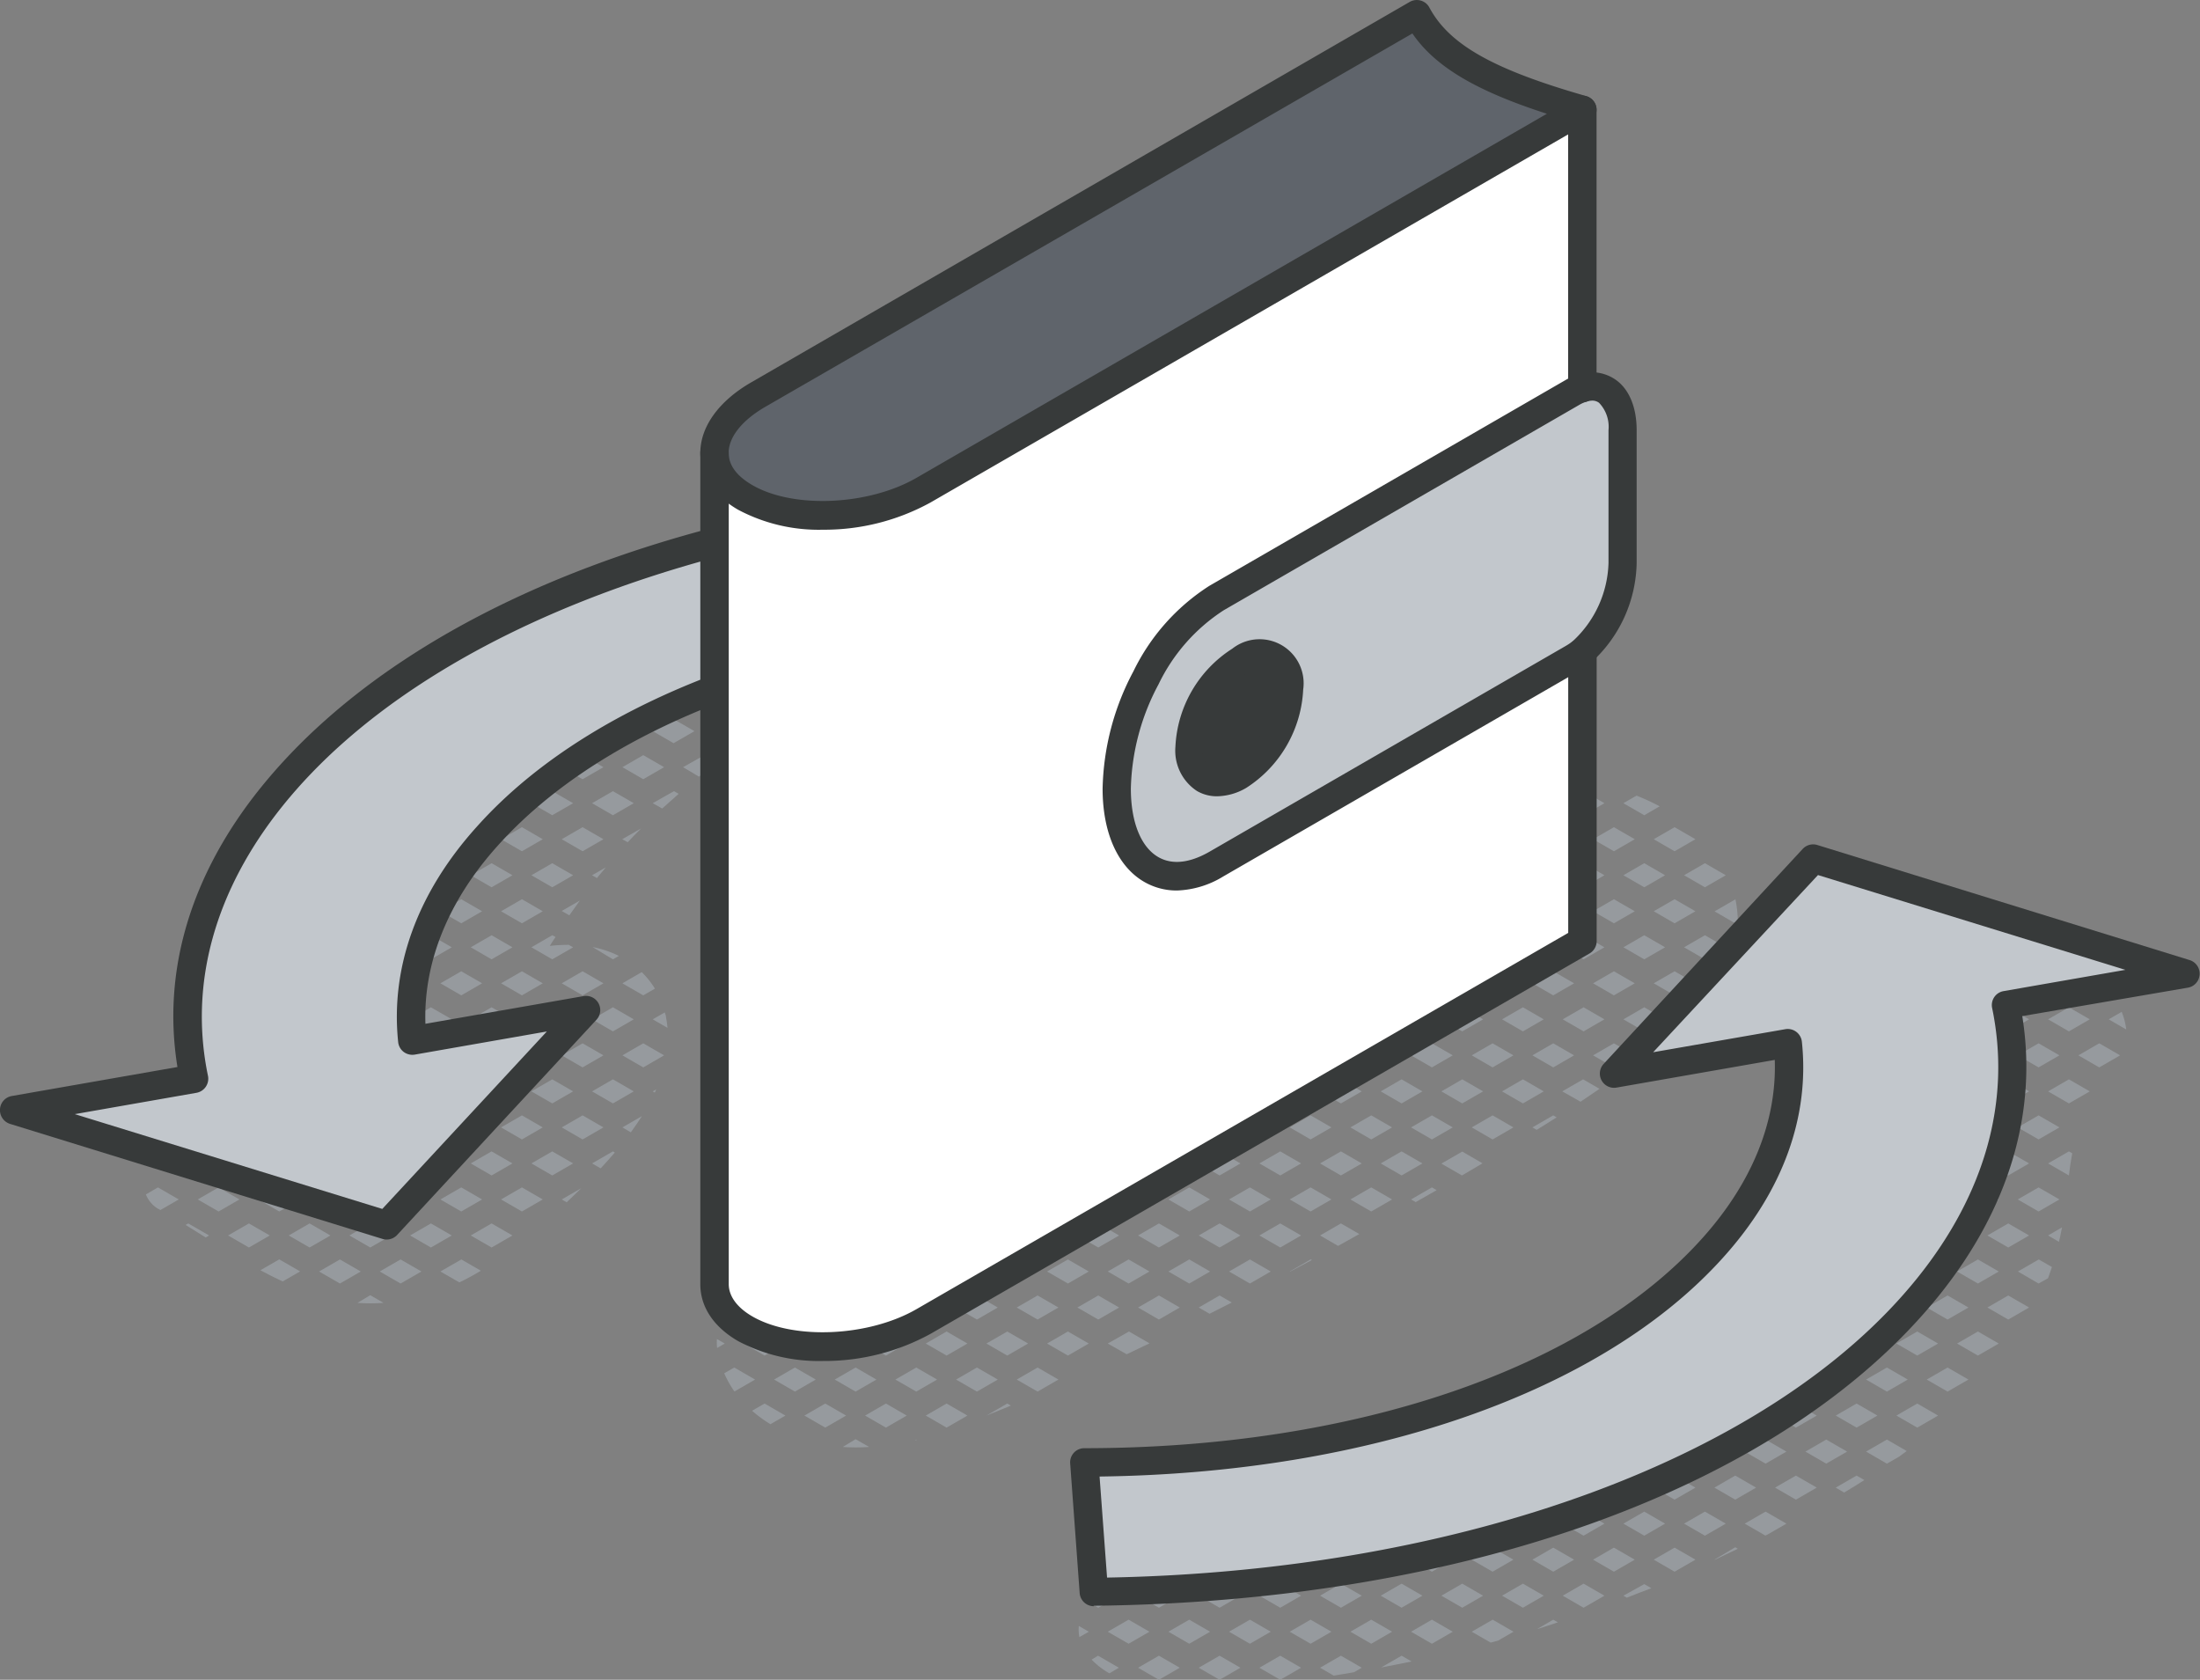 <svg xmlns="http://www.w3.org/2000/svg" viewBox="0 0 232.09 177.2"><rect x="0" y="0" width="232.09" height="177.2" fill="#808080" stroke="none"/><defs><style>.cls-1{fill:#969a9e;}.cls-2{fill:#c2c7cc;}.cls-3{fill:#373a3a;}.cls-4{fill:#fff;}.cls-5{fill:#5f646b;}</style></defs><g id="Layer_2" data-name="Layer 2"><g id="icons"><g id="cashback"><polygon class="cls-1" points="176.66 89.8 178.86 88.53 176.66 87.26 174.46 88.53 176.66 89.8"></polygon><polygon class="cls-1" points="170.26 89.8 172.46 88.53 170.26 87.26 168.06 88.53 170.26 89.8"></polygon><polygon class="cls-1" points="164.86 92.33 167.06 93.6 169.26 92.33 167.06 91.06 164.86 92.33"></polygon><path class="cls-1" d="M175.09,85.06a24.49,24.49,0,0,0-2.44-1.13l-1.39.8,2.2,1.27Z"></path><polygon class="cls-1" points="163.86 89.8 166.06 88.53 163.86 87.26 161.66 88.53 163.86 89.8"></polygon><polygon class="cls-1" points="169.26 84.73 167.06 83.46 164.86 84.73 167.06 86 169.26 84.73"></polygon><path class="cls-1" d="M158.85,88.07a10.06,10.06,0,0,0-.3,1.11l1.11-.65Z"></path><path class="cls-1" d="M162.86,84.73,161.62,84a8.37,8.37,0,0,0-1.54,1.66l.58.33Z"></path><polygon class="cls-1" points="108.46 134.13 106.26 132.86 104.06 134.13 106.26 135.4 108.46 134.13"></polygon><polygon class="cls-1" points="104.06 141.73 106.26 143 108.46 141.73 106.26 140.46 104.06 141.73"></polygon><path class="cls-1" d="M106.64,148.28l-.38-.22-2.2,1.27,0,0Z"></path><path class="cls-1" d="M102.06,134.13l-.17-.1-2.35,1.18.32.19Z"></path><polygon class="cls-1" points="100.86 145.53 103.06 146.8 105.26 145.53 103.06 144.26 100.86 145.53"></polygon><polygon class="cls-1" points="97.66 141.73 99.86 143 102.06 141.73 99.86 140.46 97.66 141.73"></polygon><polygon class="cls-1" points="100.86 137.93 103.06 139.2 105.26 137.93 103.06 136.66 100.86 137.93"></polygon><polygon class="cls-1" points="97.66 149.33 99.86 150.6 102.06 149.33 99.86 148.06 97.66 149.33"></polygon><polygon class="cls-1" points="94.46 145.53 96.66 146.8 98.86 145.53 96.66 144.26 94.46 145.53"></polygon><polygon class="cls-1" points="93.46 143 95.66 141.73 93.46 140.46 91.26 141.73 93.46 143"></polygon><polygon class="cls-1" points="98.86 137.93 96.66 136.66 94.46 137.93 96.66 139.2 98.86 137.93"></polygon><polygon class="cls-1" points="91.26 149.33 93.46 150.6 95.66 149.33 93.46 148.06 91.26 149.33"></polygon><path class="cls-1" d="M96.66,151.86l-.16.1.22-.06Z"></path><polygon class="cls-1" points="88.06 145.53 90.26 146.8 92.46 145.53 90.26 144.26 88.06 145.53"></polygon><polygon class="cls-1" points="87.06 143 89.26 141.73 87.06 140.46 84.86 141.73 87.06 143"></polygon><path class="cls-1" d="M91.68,138.38a8.14,8.14,0,0,1-2.39.26l1,.56Z"></path><polygon class="cls-1" points="84.86 149.33 87.06 150.6 89.26 149.33 87.06 148.06 84.86 149.33"></polygon><path class="cls-1" d="M88.91,152.64a19.89,19.89,0,0,0,2.78,0l-1.43-.82Z"></path><path class="cls-1" d="M79.34,148.82a13.6,13.6,0,0,0,1.94,1.42l1.58-.91-2.2-1.27Z"></path><path class="cls-1" d="M224.31,108.6a7.49,7.49,0,0,0-.48-1.86l-1.37.79Z"></path><path class="cls-1" d="M222.41,104.45a8.27,8.27,0,0,0-1.76-1.52l-1.39.8,2.2,1.27Z"></path><polygon class="cls-1" points="221.46 110.06 219.26 111.33 221.46 112.6 223.66 111.33 221.46 110.06"></polygon><path class="cls-1" d="M219.26,118.93l0,0v0Z"></path><polygon class="cls-1" points="217.26 103.73 215.06 102.46 212.86 103.73 215.06 105 217.26 103.73"></polygon><polygon class="cls-1" points="216.06 115.13 218.26 116.4 220.46 115.13 218.26 113.86 216.06 115.13"></polygon><polygon class="cls-1" points="212.86 111.33 215.06 112.6 217.26 111.33 215.06 110.06 212.86 111.33"></polygon><polygon class="cls-1" points="216.06 107.53 218.26 108.8 220.46 107.53 218.26 106.26 216.06 107.53"></polygon><polygon class="cls-1" points="212.86 118.93 215.06 120.2 217.26 118.93 215.06 117.66 212.86 118.93"></polygon><polygon class="cls-1" points="212.86 126.53 215.06 127.8 217.26 126.53 215.06 125.26 212.86 126.53"></polygon><path class="cls-1" d="M216.06,122.73l2.2,1.27c.09-.79.21-1.58.35-2.34l-.35-.2Z"></path><path class="cls-1" d="M215.06,135.4l1-.56c.14-.39.28-.78.41-1.18l-1.39-.8-2.2,1.27Z"></path><path class="cls-1" d="M217.53,129.48l-1.47.85,1.15.67C217.33,130.5,217.44,130,217.53,129.48Z"></path><polygon class="cls-1" points="209.66 115.13 211.86 116.4 214.06 115.13 211.86 113.86 209.66 115.13"></polygon><polygon class="cls-1" points="210.86 111.33 208.66 110.06 206.46 111.33 208.66 112.6 210.86 111.33"></polygon><polygon class="cls-1" points="211.86 108.8 214.06 107.53 211.86 106.26 209.66 107.53 211.86 108.8"></polygon><polygon class="cls-1" points="206.46 118.93 208.66 120.2 210.86 118.93 208.66 117.66 206.46 118.93"></polygon><polygon class="cls-1" points="208.66 127.8 210.86 126.53 208.66 125.26 206.46 126.53 208.66 127.8"></polygon><polygon class="cls-1" points="211.86 124 214.06 122.73 211.86 121.46 209.66 122.73 211.86 124"></polygon><polygon class="cls-1" points="206.46 134.13 208.66 135.4 210.86 134.13 208.66 132.86 206.46 134.13"></polygon><polygon class="cls-1" points="211.86 131.6 214.06 130.33 211.86 129.06 209.66 130.33 211.86 131.6"></polygon><polygon class="cls-1" points="208.66 143 210.86 141.73 208.66 140.46 206.46 141.73 208.66 143"></polygon><polygon class="cls-1" points="211.86 139.2 214.06 137.93 211.86 136.66 209.66 137.93 211.86 139.2"></polygon><path class="cls-1" d="M203.67,118.48l-.12,1,.91-.53Z"></path><path class="cls-1" d="M207.66,115.13l-2.2-1.27-.94.55c-.11.37-.21.75-.31,1.13,0,0,0,.08,0,.13l1.27.73Z"></path><polygon class="cls-1" points="203.26 130.33 205.46 131.6 207.66 130.33 205.46 129.06 203.26 130.33"></polygon><path class="cls-1" d="M202.8,125.57c-.13.74-.28,1.47-.47,2.19l2.13-1.23Z"></path><polygon class="cls-1" points="205.46 124 207.66 122.73 205.46 121.46 203.26 122.73 205.46 124"></polygon><polygon class="cls-1" points="204.46 134.13 202.26 132.86 200.06 134.13 202.26 135.4 204.46 134.13"></polygon><polygon class="cls-1" points="203.26 145.53 205.46 146.8 207.66 145.53 205.46 144.26 203.26 145.53"></polygon><polygon class="cls-1" points="200.06 141.73 202.26 143 204.46 141.73 202.26 140.46 200.06 141.73"></polygon><polygon class="cls-1" points="205.46 139.2 207.66 137.93 205.46 136.66 203.26 137.93 205.46 139.2"></polygon><polygon class="cls-1" points="200.06 149.33 202.26 150.6 204.46 149.33 202.26 148.06 200.06 149.33"></polygon><polygon class="cls-1" points="196.86 145.53 199.06 146.8 201.26 145.53 199.06 144.26 196.86 145.53"></polygon><polygon class="cls-1" points="198.06 141.73 195.86 140.46 193.66 141.73 195.86 143 198.06 141.73"></polygon><polygon class="cls-1" points="201.26 137.93 199.06 136.66 196.86 137.93 199.06 139.2 201.26 137.93"></polygon><polygon class="cls-1" points="193.66 149.33 195.86 150.6 198.06 149.33 195.86 148.06 193.66 149.33"></polygon><path class="cls-1" d="M193.66,156.93l.89.52q1.08-.64,2.13-1.32l-.82-.47Z"></path><path class="cls-1" d="M196.86,153.13l2.2,1.27,1.26-.72.83-.61-2.09-1.21Z"></path><path class="cls-1" d="M191.66,141.73l-.25-.14c-.66.47-1.33.93-2,1.37l.06,0Z"></path><polygon class="cls-1" points="187.26 149.33 189.46 150.6 191.66 149.33 189.46 148.06 187.26 149.33"></polygon><polygon class="cls-1" points="192.66 146.8 194.86 145.53 192.66 144.26 190.46 145.53 192.66 146.8"></polygon><polygon class="cls-1" points="187.26 156.93 189.46 158.2 191.66 156.93 189.46 155.66 187.26 156.93"></polygon><polygon class="cls-1" points="190.46 153.13 192.66 154.4 194.86 153.13 192.66 151.86 190.46 153.13"></polygon><path class="cls-1" d="M183.06,97.4l.27-.16a12.16,12.16,0,0,0-.25-2.37h0l-2.2,1.27Z"></path><path class="cls-1" d="M180.86,103.73l.52.3c.18-.29.34-.59.5-.89Z"></path><polygon class="cls-1" points="180.86 149.33 183.06 150.6 185.26 149.33 183.06 148.06 180.86 149.33"></polygon><path class="cls-1" d="M188.46,145.53l-1.64-.95c-.73.44-1.47.86-2.2,1.27l1.64,1Z"></path><path class="cls-1" d="M184.06,160.73l2.18,1.26.35-.18,1.87-1.08-2.2-1.27Z"></path><polygon class="cls-1" points="180.86 156.93 183.06 158.2 185.26 156.93 183.06 155.66 180.86 156.93"></polygon><polygon class="cls-1" points="184.06 153.13 186.26 154.4 188.46 153.13 186.26 151.86 184.06 153.13"></polygon><path class="cls-1" d="M180.86,164.53l.06,0,2.41-1.15-.27-.16Z"></path><polygon class="cls-1" points="174.46 96.13 176.66 97.4 178.86 96.13 176.66 94.86 174.46 96.13"></polygon><polygon class="cls-1" points="177.66 92.33 179.86 93.6 182.06 92.33 179.86 91.06 177.66 92.33"></polygon><polygon class="cls-1" points="174.46 103.73 176.66 105 178.86 103.73 176.66 102.46 174.46 103.73"></polygon><polygon class="cls-1" points="177.66 99.93 179.86 101.2 182.06 99.93 179.86 98.66 177.66 99.93"></polygon><path class="cls-1" d="M177.66,107.53l.59.34a20,20,0,0,0,1.42-1.5Z"></path><path class="cls-1" d="M178.86,149.33l-.34-.19-2.34,1.18.48.28Z"></path><polygon class="cls-1" points="177.66 160.73 179.86 162 182.06 160.73 179.86 159.46 177.66 160.73"></polygon><polygon class="cls-1" points="176.66 158.2 178.86 156.93 176.66 155.66 174.46 156.93 176.66 158.2"></polygon><polygon class="cls-1" points="177.66 153.13 179.86 154.4 182.06 153.13 179.86 151.86 177.66 153.13"></polygon><polygon class="cls-1" points="174.46 164.53 176.66 165.8 178.86 164.53 176.66 163.26 174.46 164.53"></polygon><polygon class="cls-1" points="168.06 96.13 170.26 97.4 172.46 96.13 170.26 94.86 168.06 96.13"></polygon><polygon class="cls-1" points="173.46 93.6 175.66 92.33 173.46 91.06 171.26 92.33 173.46 93.6"></polygon><polygon class="cls-1" points="168.06 103.73 170.26 105 172.46 103.73 170.26 102.46 168.06 103.73"></polygon><polygon class="cls-1" points="171.26 99.93 173.46 101.2 175.66 99.93 173.46 98.66 171.26 99.93"></polygon><polygon class="cls-1" points="168.06 111.33 170.26 112.6 172.46 111.33 170.26 110.06 168.06 111.33"></polygon><polygon class="cls-1" points="173.46 108.8 175.66 107.53 173.46 106.26 171.26 107.53 173.46 108.8"></polygon><path class="cls-1" d="M166.74,116.22l2-1.36-1.73-1-2.2,1.27Z"></path><polygon class="cls-1" points="171.26 160.73 173.46 162 175.66 160.73 173.46 159.46 171.26 160.73"></polygon><polygon class="cls-1" points="168.06 156.93 170.26 158.2 172.46 156.93 170.26 155.66 168.06 156.93"></polygon><polygon class="cls-1" points="173.46 151.86 171.26 153.13 173.46 154.4 175.66 153.13 173.46 151.86"></polygon><polygon class="cls-1" points="168.06 164.53 170.26 165.8 172.46 164.53 170.26 163.26 168.06 164.53"></polygon><path class="cls-1" d="M171.26,168.33l.36.21c.87-.34,1.73-.69,2.59-1l-.75-.43Z"></path><polygon class="cls-1" points="161.66 96.13 163.86 97.4 166.06 96.13 163.86 94.86 161.66 96.13"></polygon><polygon class="cls-1" points="161.66 103.73 163.86 105 166.06 103.73 163.86 102.46 161.66 103.73"></polygon><polygon class="cls-1" points="164.86 99.93 167.06 101.2 169.26 99.93 167.06 98.66 164.86 99.93"></polygon><polygon class="cls-1" points="163.86 112.6 166.06 111.33 163.86 110.06 161.66 111.33 163.86 112.6"></polygon><polygon class="cls-1" points="164.86 107.53 167.06 108.8 169.26 107.53 167.06 106.26 164.86 107.53"></polygon><path class="cls-1" d="M163.86,117.66l-2.2,1.27.45.26c.71-.44,1.41-.87,2.11-1.32Z"></path><polygon class="cls-1" points="164.86 160.73 167.06 162 169.26 160.73 167.06 159.46 164.86 160.73"></polygon><path class="cls-1" d="M163.86,158.2l2.2-1.27-2.16-1.24-.26.1-2,1.14Z"></path><polygon class="cls-1" points="161.66 164.53 163.86 165.8 166.06 164.53 163.86 163.26 161.66 164.53"></polygon><path class="cls-1" d="M162.14,171.86c.74-.23,1.47-.47,2.21-.72l-.49-.28Z"></path><polygon class="cls-1" points="164.86 168.33 167.06 169.6 169.26 168.33 167.06 167.06 164.86 168.33"></polygon><polygon class="cls-1" points="160.66 93.6 162.86 92.33 160.66 91.06 158.46 92.33 160.66 93.6"></polygon><path class="cls-1" d="M159.66,103.73l-1.8-1-2.05,1.36,1.65,1Z"></path><path class="cls-1" d="M160.37,101l.29.17,2.2-1.27-.5-.29c-.3.24-.6.47-.87.65Z"></path><polygon class="cls-1" points="158.46 115.13 160.66 116.4 162.86 115.13 160.66 113.86 158.46 115.13"></polygon><polygon class="cls-1" points="155.26 111.33 157.46 112.6 159.66 111.33 157.46 110.06 155.26 111.33"></polygon><polygon class="cls-1" points="160.66 108.8 162.86 107.53 160.66 106.26 158.46 107.53 160.66 108.8"></polygon><polygon class="cls-1" points="155.26 118.93 157.46 120.2 159.66 118.93 157.46 117.66 155.26 118.93"></polygon><polygon class="cls-1" points="158.46 160.73 160.66 162 162.86 160.73 160.66 159.46 158.46 160.73"></polygon><path class="cls-1" d="M157.46,158.2l1-.58-1.29.42Z"></path><polygon class="cls-1" points="157.46 165.8 159.66 164.53 157.46 163.26 155.26 164.53 157.46 165.8"></polygon><path class="cls-1" d="M155.26,172.13l2,1.15.78-.21,1.63-.94-2.2-1.27Z"></path><polygon class="cls-1" points="158.46 168.33 160.66 169.6 162.86 168.33 160.66 167.06 158.46 168.33"></polygon><polygon class="cls-1" points="152.06 115.13 154.26 116.4 156.46 115.13 154.26 113.86 152.06 115.13"></polygon><polygon class="cls-1" points="153.26 111.33 151.06 110.06 148.86 111.33 151.06 112.6 153.26 111.33"></polygon><polygon class="cls-1" points="154.26 108.8 156.46 107.53 154.26 106.26 152.06 107.53 154.26 108.8"></polygon><polygon class="cls-1" points="148.86 118.93 151.06 120.2 153.26 118.93 151.06 117.66 148.86 118.93"></polygon><path class="cls-1" d="M148.86,126.53l.49.28,2.21-1.26-.5-.29Z"></path><path class="cls-1" d="M154.23,124l2.17-1.28-2.14-1.24-2.2,1.27Z"></path><polygon class="cls-1" points="148.86 164.53 151.06 165.8 153.26 164.53 151.06 163.26 148.86 164.53"></polygon><polygon class="cls-1" points="154.26 162 156.46 160.73 154.26 159.46 152.06 160.73 154.26 162"></polygon><polygon class="cls-1" points="148.86 172.13 151.06 173.4 153.26 172.13 151.06 170.86 148.86 172.13"></polygon><polygon class="cls-1" points="152.06 168.33 154.26 169.6 156.46 168.33 154.26 167.06 152.06 168.33"></polygon><path class="cls-1" d="M146.86,111.33l-1.36-.78-2.13,1.3,1.29.75Z"></path><polygon class="cls-1" points="142.46 118.93 144.66 120.2 146.86 118.93 144.66 117.66 142.46 118.93"></polygon><polygon class="cls-1" points="147.86 116.4 150.06 115.13 147.86 113.86 145.66 115.13 147.86 116.4"></polygon><polygon class="cls-1" points="142.46 126.53 144.66 127.8 146.86 126.53 144.66 125.26 142.46 126.53"></polygon><polygon class="cls-1" points="145.66 122.73 147.86 124 150.06 122.73 147.86 121.46 145.66 122.73"></polygon><polygon class="cls-1" points="142.46 164.53 144.66 165.8 146.86 164.53 144.66 163.26 142.46 164.53"></polygon><path class="cls-1" d="M146.36,161.14l1.5.86,2.2-1.27-.66-.38-2.08.56Z"></path><path class="cls-1" d="M145.71,175.9c1.08-.2,2.14-.41,3.21-.63l-1.06-.61Z"></path><polygon class="cls-1" points="142.46 172.13 144.66 173.4 146.86 172.13 144.66 170.86 142.46 172.13"></polygon><polygon class="cls-1" points="145.66 168.33 147.86 169.6 150.06 168.33 147.86 167.06 145.66 168.33"></polygon><polygon class="cls-1" points="140.46 118.93 138.26 117.66 136.06 118.93 138.26 120.2 140.46 118.93"></polygon><polygon class="cls-1" points="143.66 115.13 141.46 113.86 139.26 115.13 141.46 116.4 143.66 115.13"></polygon><path class="cls-1" d="M139.26,130.33l1.9,1.1,2.24-1.25-1.94-1.12Z"></path><polygon class="cls-1" points="136.06 126.53 138.26 127.8 140.46 126.53 138.26 125.26 136.06 126.53"></polygon><polygon class="cls-1" points="141.46 124 143.66 122.73 141.46 121.46 139.26 122.73 141.46 124"></polygon><path class="cls-1" d="M138.26,132.86l-2.2,1.27.07,0,2.28-1.22Z"></path><polygon class="cls-1" points="138.26 165.8 140.46 164.53 138.26 163.26 136.06 164.53 138.26 165.8"></polygon><path class="cls-1" d="M139.26,175.93l1.44.83c.72-.11,1.43-.24,2.15-.36l.81-.47-2.2-1.27Z"></path><polygon class="cls-1" points="136.06 172.13 138.26 173.4 140.46 172.13 138.26 170.86 136.06 172.13"></polygon><polygon class="cls-1" points="139.26 168.33 141.46 169.6 143.66 168.33 141.46 167.06 139.26 168.33"></polygon><path class="cls-1" d="M134.06,118.93l-1.43-.82-2.22,1.25,1.45.84Z"></path><polygon class="cls-1" points="132.86 130.33 135.06 131.6 137.26 130.33 135.06 129.06 132.86 130.33"></polygon><polygon class="cls-1" points="129.66 126.53 131.86 127.8 134.06 126.53 131.86 125.26 129.66 126.53"></polygon><polygon class="cls-1" points="126.46 130.33 128.66 131.6 130.86 130.33 128.66 129.06 126.46 130.33"></polygon><polygon class="cls-1" points="132.86 122.73 135.06 124 137.26 122.73 135.06 121.46 132.86 122.73"></polygon><polygon class="cls-1" points="128.66 124 130.86 122.73 128.66 121.46 126.46 122.73 128.66 124"></polygon><polygon class="cls-1" points="129.66 134.13 131.86 135.4 134.06 134.13 131.86 132.86 129.66 134.13"></polygon><path class="cls-1" d="M127.6,138.59c.79-.39,1.57-.79,2.35-1.19l-1.29-.74-2.2,1.27Z"></path><path class="cls-1" d="M132.82,163.82c-.39.06-.79.13-1.19.18l-1.32.16-.65.37,2.2,1.27,2.2-1.27Z"></path><polygon class="cls-1" points="132.86 175.93 135.06 177.2 137.26 175.93 135.06 174.66 132.86 175.93"></polygon><polygon class="cls-1" points="129.66 172.13 131.86 173.4 134.06 172.13 131.86 170.86 129.66 172.13"></polygon><polygon class="cls-1" points="132.86 168.33 135.06 169.6 137.26 168.33 135.06 167.06 132.86 168.33"></polygon><polygon class="cls-1" points="126.46 168.33 128.66 169.6 130.86 168.33 128.66 167.06 126.46 168.33"></polygon><polygon class="cls-1" points="125.46 127.8 127.66 126.53 125.46 125.26 123.26 126.53 125.46 127.8"></polygon><polygon class="cls-1" points="123.26 134.13 125.46 135.4 127.66 134.13 125.46 132.86 123.26 134.13"></polygon><path class="cls-1" d="M125.46,165.8l2.2-1.27-.19-.11c-1.21.1-2.47.23-3.71.4Z"></path><polygon class="cls-1" points="123.26 172.13 125.46 173.4 127.66 172.13 125.46 170.86 123.26 172.13"></polygon><polygon class="cls-1" points="130.86 175.93 128.66 174.66 126.46 175.93 128.66 177.2 130.86 175.93"></polygon><polygon class="cls-1" points="120.06 130.33 122.26 131.6 124.46 130.33 122.26 129.06 120.06 130.33"></polygon><path class="cls-1" d="M121.26,126.53l-2.06-1.19c-.77.4-1.54.81-2.32,1.2l2.18,1.26Z"></path><path class="cls-1" d="M124.46,122.73l-.12-.07L122,123.87l.23.13Z"></path><polygon class="cls-1" points="116.86 134.13 119.06 135.4 121.26 134.13 119.06 132.86 116.86 134.13"></polygon><path class="cls-1" d="M116.86,141.73l2,1.13,2.41-1.15-2.17-1.25Z"></path><polygon class="cls-1" points="122.26 139.2 124.46 137.93 122.26 136.66 120.06 137.93 122.26 139.2"></polygon><polygon class="cls-1" points="120.06 175.93 122.26 177.2 124.46 175.93 122.26 174.66 120.06 175.93"></polygon><polygon class="cls-1" points="116.86 172.13 119.06 173.4 121.26 172.13 119.06 170.86 116.86 172.13"></polygon><polygon class="cls-1" points="120.06 168.33 122.26 169.6 124.46 168.33 122.26 167.06 120.06 168.33"></polygon><polygon class="cls-1" points="112.66 135.4 114.86 134.13 112.66 132.86 110.46 134.13 112.66 135.4"></polygon><polygon class="cls-1" points="118.06 130.33 115.86 129.06 113.66 130.33 115.86 131.6 118.06 130.33"></polygon><path class="cls-1" d="M111.66,130.33l-1.07-.62c-.79.4-1.58.78-2.37,1.17l1.24.72Z"></path><polygon class="cls-1" points="110.46 141.73 112.66 143 114.86 141.73 112.66 140.46 110.46 141.73"></polygon><polygon class="cls-1" points="113.66 137.93 115.86 139.2 118.06 137.93 115.86 136.66 113.66 137.93"></polygon><polygon class="cls-1" points="109.46 139.2 111.66 137.93 109.46 136.66 107.26 137.93 109.46 139.2"></polygon><polygon class="cls-1" points="111.66 145.53 109.46 144.26 107.26 145.53 109.46 146.8 111.66 145.53"></polygon><path class="cls-1" d="M115.16,175.07a8,8,0,0,0,1.88,1.45l1-.59-2.2-1.27Z"></path><path class="cls-1" d="M113.87,172.7l1-.57-1.06-.61A4.26,4.26,0,0,0,113.87,172.7Z"></path><path class="cls-1" d="M115.05,168.55c-.11.13-.2.27-.3.41l1.11.64,2.2-1.27-1.7-1A7.47,7.47,0,0,0,115.05,168.55Z"></path><path class="cls-1" d="M80.66,74.6l.38-.21a7.25,7.25,0,0,0,.36-1.9l-.74-.43-2.2,1.27Z"></path><path class="cls-1" d="M81,135.21a4,4,0,0,0-.6,0l.27.15Z"></path><polygon class="cls-1" points="81.66 145.53 83.86 146.8 86.06 145.53 83.86 144.26 81.66 145.53"></polygon><polygon class="cls-1" points="80.66 143 82.86 141.73 80.66 140.46 78.46 141.73 80.66 143"></polygon><polygon class="cls-1" points="86.06 137.93 83.86 136.66 81.66 137.93 83.86 139.2 86.06 137.93"></polygon><path class="cls-1" d="M76.46,65.73l-1.14-.66A7.65,7.65,0,0,0,73.41,65l-1.35.78L74.26,67Z"></path><path class="cls-1" d="M75.26,77.13l2.2,1.27,1.82-1.05.25-.29-2.07-1.2Z"></path><polygon class="cls-1" points="72.06 73.33 74.26 74.6 76.46 73.33 74.26 72.06 72.06 73.33"></polygon><polygon class="cls-1" points="77.46 70.8 79.66 69.53 77.46 68.26 75.26 69.53 77.46 70.8"></polygon><path class="cls-1" d="M72.06,80.93l1.68,1c.61-.5,1.22-1,1.85-1.47l-1.33-.77Z"></path><path class="cls-1" d="M76.4,144.87a11.27,11.27,0,0,0,1.08,1.92l2.18-1.26-2.2-1.27Z"></path><path class="cls-1" d="M75.65,142.2l.81-.47-.83-.48A6,6,0,0,0,75.65,142.2Z"></path><path class="cls-1" d="M76.36,138.56l1.1.64,2.2-1.27-2-1.17A7.41,7.41,0,0,0,76.36,138.56Z"></path><polygon class="cls-1" points="68.86 77.13 71.06 78.4 73.26 77.13 71.06 75.86 68.86 77.13"></polygon><polygon class="cls-1" points="67.86 74.6 70.06 73.33 67.86 72.06 65.66 73.33 67.86 74.6"></polygon><polygon class="cls-1" points="73.26 69.53 71.06 68.26 68.86 69.53 71.06 70.8 73.26 69.53"></polygon><polygon class="cls-1" points="65.66 80.93 67.86 82.2 70.06 80.93 67.86 79.66 65.66 80.93"></polygon><path class="cls-1" d="M66.22,88.85c.46-.49.94-1,1.42-1.46l-2,1.14Z"></path><path class="cls-1" d="M68.86,84.73l1,.56c.57-.53,1.15-1,1.73-1.55l-.49-.28Z"></path><path class="cls-1" d="M65.66,103.73l2.2,1.27,1.23-.71a9,9,0,0,0-1.39-1.74Z"></path><polygon class="cls-1" points="65.66 111.33 67.86 112.6 70.06 111.33 67.86 110.06 65.66 111.33"></polygon><path class="cls-1" d="M70.42,108.43a11.37,11.37,0,0,0-.16-1.13c0-.17-.08-.33-.13-.5l-1.27.73Z"></path><path class="cls-1" d="M67.72,117.74l-2.06,1.19.89.52Q67.16,118.61,67.72,117.74Z"></path><path class="cls-1" d="M69.23,114.92l-.37.21.22.13Z"></path><polygon class="cls-1" points="62.46 77.13 64.66 78.4 66.86 77.13 64.66 75.86 62.46 77.13"></polygon><path class="cls-1" d="M63.66,73.33l-1.91-1.1c-.58.5-1.16,1-1.72,1.54l1.43.83Z"></path><path class="cls-1" d="M66.86,69.53l-1-.6c-.64.48-1.27,1-1.89,1.46l.72.41Z"></path><polygon class="cls-1" points="59.26 80.93 61.46 82.2 63.66 80.93 61.46 79.66 59.26 80.93"></polygon><polygon class="cls-1" points="59.26 88.53 61.46 89.8 63.66 88.53 61.46 87.26 59.26 88.53"></polygon><polygon class="cls-1" points="62.46 84.73 64.66 86 66.86 84.73 64.66 83.46 62.46 84.73"></polygon><path class="cls-1" d="M61.17,95l-1.91,1.1.8.46Q60.6,95.8,61.17,95Z"></path><path class="cls-1" d="M63.14,92.42c.25-.31.51-.61.77-.92l-1.45.83.52.3Z"></path><polygon class="cls-1" points="59.26 103.73 61.46 105 63.66 103.73 61.46 102.46 59.26 103.73"></polygon><path class="cls-1" d="M64.66,101.2l.63-.36a11.11,11.11,0,0,0-2.78-.94l0,0Z"></path><polygon class="cls-1" points="63.66 111.33 61.46 110.06 59.26 111.33 61.46 112.6 63.66 111.33"></polygon><polygon class="cls-1" points="62.46 107.53 64.66 108.8 66.86 107.53 64.66 106.26 62.46 107.53"></polygon><polygon class="cls-1" points="63.66 118.93 61.46 117.66 59.26 118.93 61.46 120.2 63.66 118.93"></polygon><polygon class="cls-1" points="66.86 115.13 64.66 113.86 62.46 115.13 64.66 116.4 66.86 115.13"></polygon><path class="cls-1" d="M59.26,126.53l.52.3,1.55-1.49Z"></path><path class="cls-1" d="M62.46,122.73l.91.52c.5-.54,1-1.1,1.49-1.67l-.2-.12Z"></path><path class="cls-1" d="M57.26,80.93l-2.2-1.27-1.34.78c-.19.22-.37.44-.55.67l1.89,1.09Z"></path><path class="cls-1" d="M60.46,77.13l-2.2-1.27-.89.52c-.31.32-.61.65-.92,1l1.81,1Z"></path><polygon class="cls-1" points="52.86 88.53 55.06 89.8 57.26 88.53 55.06 87.26 52.86 88.53"></polygon><polygon class="cls-1" points="56.06 84.73 58.26 86 60.46 84.73 58.26 83.46 56.06 84.73"></polygon><polygon class="cls-1" points="52.86 96.13 55.06 97.4 57.26 96.13 55.06 94.86 52.86 96.13"></polygon><polygon class="cls-1" points="58.26 93.6 60.46 92.33 58.26 91.06 56.06 92.33 58.26 93.6"></polygon><polygon class="cls-1" points="52.86 103.73 55.06 105 57.26 103.73 55.06 102.46 52.86 103.73"></polygon><path class="cls-1" d="M58.26,98.66l-2.2,1.27,2.2,1.27,2.2-1.27L60,99.67a20.27,20.27,0,0,0-2,.11c.2-.32.4-.63.61-.94Z"></path><polygon class="cls-1" points="57.26 111.33 55.06 110.06 52.86 111.33 55.06 112.6 57.26 111.33"></polygon><polygon class="cls-1" points="58.26 108.8 60.46 107.53 58.26 106.26 56.06 107.53 58.26 108.8"></polygon><polygon class="cls-1" points="57.26 118.93 55.06 117.66 52.86 118.93 55.06 120.2 57.26 118.93"></polygon><polygon class="cls-1" points="60.46 115.13 58.26 113.86 56.06 115.13 58.26 116.4 60.46 115.13"></polygon><polygon class="cls-1" points="57.26 126.53 55.06 125.26 52.86 126.53 55.06 127.8 57.26 126.53"></polygon><polygon class="cls-1" points="58.26 124 60.46 122.73 58.26 121.46 56.06 122.73 58.26 124"></polygon><path class="cls-1" d="M50.86,88.53l-2.2-1.27-.11.07c-.39.58-.77,1.16-1.14,1.75l1.25.72Z"></path><path class="cls-1" d="M54.06,84.73l-2.2-1.27-1,.57-.71,1,1.7,1Z"></path><polygon class="cls-1" points="46.46 96.13 48.66 97.4 50.86 96.13 48.66 94.86 46.46 96.13"></polygon><polygon class="cls-1" points="49.66 92.33 51.86 93.6 54.06 92.33 51.86 91.06 49.66 92.33"></polygon><polygon class="cls-1" points="46.46 103.73 48.66 105 50.86 103.73 48.66 102.46 46.46 103.73"></polygon><polygon class="cls-1" points="49.66 99.93 51.86 101.2 54.06 99.93 51.86 98.66 49.66 99.93"></polygon><polygon class="cls-1" points="43.26 99.93 45.46 101.2 47.66 99.93 45.46 98.66 43.26 99.93"></polygon><polygon class="cls-1" points="48.66 112.6 50.86 111.33 48.66 110.06 46.46 111.33 48.66 112.6"></polygon><path class="cls-1" d="M44,114.7a8.69,8.69,0,0,0,3.14.74l.52-.31-2.2-1.27Z"></path><polygon class="cls-1" points="49.66 107.53 51.86 108.8 54.06 107.53 51.86 106.26 49.66 107.53"></polygon><polygon class="cls-1" points="45.46 108.8 47.66 107.53 45.46 106.26 43.26 107.53 45.46 108.8"></polygon><path class="cls-1" d="M50.86,118.93l-2.2-1.27-.43.25-1.29,1.3,1.72,1Z"></path><path class="cls-1" d="M54.06,115.13l-2.2-1.27-2.2,1.27.39.23,1.07-.11-.49.44,1.23.71Z"></path><polygon class="cls-1" points="51.86 129.06 49.66 130.33 51.86 131.6 54.06 130.33 51.86 129.06"></polygon><polygon class="cls-1" points="50.86 126.53 48.66 125.26 46.46 126.53 48.66 127.8 50.86 126.53"></polygon><polygon class="cls-1" points="54.06 122.73 51.86 121.46 49.66 122.73 51.86 124 54.06 122.73"></polygon><path class="cls-1" d="M46.46,134.13l2,1.15c.77-.37,1.53-.78,2.27-1.23l-2.06-1.19Z"></path><path class="cls-1" d="M43.62,95.65c-.24.45-.5.92-.75,1.4l1.59-.92Z"></path><path class="cls-1" d="M47.66,92.33l-1.66-1c-.37.64-.73,1.28-1.09,1.92l.55.31Z"></path><polygon class="cls-1" points="44.46 103.73 42.26 102.46 40.06 103.73 42.26 105 44.46 103.73"></polygon><path class="cls-1" d="M40.38,111.15c.1.18.2.36.31.54l1.57.91,2.2-1.27-2.2-1.27Z"></path><polygon class="cls-1" points="45.46 129.06 43.26 130.33 45.46 131.6 47.66 130.33 45.46 129.06"></polygon><polygon class="cls-1" points="42.26 127.8 44.46 126.53 42.26 125.26 40.06 126.53 42.26 127.8"></polygon><polygon class="cls-1" points="47.66 122.73 45.46 121.46 43.26 122.73 45.46 124 47.66 122.73"></polygon><polygon class="cls-1" points="40.06 134.13 42.26 135.4 44.46 134.13 42.26 132.86 40.06 134.13"></polygon><path class="cls-1" d="M41.26,107.53l-1.71-1a10.57,10.57,0,0,0,0,2Z"></path><polygon class="cls-1" points="35.86 127.8 38.06 126.53 35.86 125.26 33.66 126.53 35.86 127.8"></polygon><polygon class="cls-1" points="35.86 132.86 33.66 134.13 35.86 135.4 38.06 134.13 35.86 132.86"></polygon><polygon class="cls-1" points="39.06 131.6 41.26 130.33 39.06 129.06 36.86 130.33 39.06 131.6"></polygon><path class="cls-1" d="M37.71,137.44a19.47,19.47,0,0,0,2.75,0l-1.4-.81Z"></path><polygon class="cls-1" points="32.66 129.06 30.46 130.33 32.66 131.6 34.86 130.33 32.66 129.06"></polygon><polygon class="cls-1" points="29.46 127.8 31.66 126.53 29.46 125.26 27.26 126.53 29.46 127.8"></polygon><path class="cls-1" d="M33.83,123.33c-.91-.31-1.81-.66-2.69-1l-.68.39,2.2,1.27Z"></path><path class="cls-1" d="M27.47,134c.78.42,1.56.82,2.35,1.18l1.84-1.06-2.2-1.27Z"></path><polygon class="cls-1" points="26.26 129.06 24.06 130.33 26.26 131.6 28.46 130.33 26.26 129.06"></polygon><polygon class="cls-1" points="23.06 125.26 20.86 126.53 23.06 127.8 25.26 126.53 23.06 125.26"></polygon><polygon class="cls-1" points="26.26 124 28.46 122.73 26.26 121.46 24.06 122.73 26.26 124"></polygon><path class="cls-1" d="M19.58,129.22l2.12,1.32.36-.21-2.2-1.27Z"></path><path class="cls-1" d="M15.39,126a3.06,3.06,0,0,0,1.28,1.51,2,2,0,0,1,.25.14l1.94-1.12-2.2-1.27Z"></path><polygon class="cls-1" points="22.06 122.73 19.86 121.46 17.66 122.73 19.86 124 22.06 122.73"></polygon><path class="cls-2" d="M117.71,65.57c-46,.07-76.63,21.37-74.21,44.22l18.32-3.2-21,22.67L1.5,117.12l19-3.31C14,82.58,54.44,52.56,116.7,51.89Z"></path><path class="cls-3" d="M40.78,130.76a1.39,1.39,0,0,1-.44-.07L1.06,118.56A1.52,1.52,0,0,1,0,117a1.5,1.5,0,0,1,1.24-1.38l17.48-3.06c-1.64-10.12,1.38-20.27,8.78-29.46C43.65,63.06,77,50.82,116.69,50.39h0a1.51,1.51,0,0,1,1.5,1.39l1,13.68a1.49,1.49,0,0,1-.4,1.13,1.51,1.51,0,0,1-1.1.48c-28.4,0-52.76,8.31-65.16,22.12C47.29,95,44.66,101.52,44.88,108l16.68-2.92a1.5,1.5,0,0,1,1.36,2.5l-21,22.67A1.51,1.51,0,0,1,40.78,130.76ZM7.89,117.53l32.44,10,17.36-18.72-13.93,2.44a1.53,1.53,0,0,1-1.17-.28,1.49,1.49,0,0,1-.58-1c-.84-7.91,2-15.79,8.3-22.77C63,73,87.55,64.43,116.1,64.08l-.79-10.67C77.67,54.1,45,66.15,29.83,85c-7.18,8.93-9.91,18.78-7.89,28.49a1.51,1.51,0,0,1-1.21,1.79Z"></path><path class="cls-2" d="M171.21,45.37v14a13.14,13.14,0,0,1-4.28,9.38,7.42,7.42,0,0,1-1,.69l-37.57,21.7c-5.82,3.36-10.54-.21-10.54-8a26,26,0,0,1,3.09-11.71,20.82,20.82,0,0,1,7.45-8.42l37.57-21.7a5.66,5.66,0,0,1,1-.44C169.37,40.16,171.21,42,171.21,45.37ZM130.72,81.81A11.57,11.57,0,0,0,136,72.75c0-3.34-2.34-4.69-5.23-3a11.54,11.54,0,0,0-5.24,9C125.48,82.12,127.82,83.48,130.72,81.81Z"></path><path class="cls-4" d="M166.93,68.78v30.5L97.43,139.4c-5.56,3.21-14,3.56-18.8.78-2.19-1.26-3.26-3-3.26-4.72V47.77c0,1.76,1.07,3.45,3.26,4.71,4.82,2.79,13.24,2.44,18.8-.77l69.5-40.12V40.94a5.66,5.66,0,0,0-1,.44l-37.57,21.7a20.82,20.82,0,0,0-7.45,8.42,26,26,0,0,0-3.09,11.71c0,7.75,4.72,11.32,10.54,8l37.57-21.7A7.42,7.42,0,0,0,166.93,68.78Z"></path><path class="cls-5" d="M166.93,11.59,97.43,51.71c-5.56,3.21-14,3.56-18.8.77-2.19-1.26-3.26-2.95-3.26-4.71,0-2.14,1.56-4.38,4.61-6.15L149.47,1.5C151.89,6,157.19,8.79,166.93,11.59Z"></path><path class="cls-3" d="M136,72.75a11.57,11.57,0,0,1-5.23,9.06c-2.9,1.67-5.24.31-5.24-3a11.54,11.54,0,0,1,5.24-9C133.61,68.06,136,69.41,136,72.75Z"></path><path class="cls-3" d="M86.82,55.88a18.1,18.1,0,0,1-8.94-2.1c-2.59-1.49-4-3.63-4-6,0-2.76,1.95-5.47,5.36-7.44L148.72.2a1.51,1.51,0,0,1,1.16-.14,1.48,1.48,0,0,1,.91.73c2.1,3.92,6.74,6.54,16.56,9.35a1.5,1.5,0,0,1,.33,2.74L98.18,53A23.24,23.24,0,0,1,86.82,55.88ZM149,3.53,80.73,42.92c-2.45,1.42-3.86,3.19-3.86,4.85s1.37,2.75,2.51,3.41c4.32,2.5,12.24,2.15,17.3-.77L163.19,12C155.64,9.57,151.38,7,149,3.53Z"></path><path class="cls-3" d="M166.93,42.44a1.5,1.5,0,0,1-1.5-1.5V11.59a1.5,1.5,0,0,1,3,0V40.94A1.5,1.5,0,0,1,166.93,42.44Z"></path><path class="cls-3" d="M86.82,143.57a18.2,18.2,0,0,1-8.94-2.09c-2.59-1.49-4-3.62-4-6V47.77a1.5,1.5,0,0,1,3,0v87.7c0,1.27.89,2.48,2.51,3.41,4.32,2.49,12.24,2.14,17.3-.78l68.75-39.69V68.78a1.5,1.5,0,0,1,3,0v30.5a1.5,1.5,0,0,1-.75,1.3L98.18,140.7A23.24,23.24,0,0,1,86.82,143.57Z"></path><path class="cls-3" d="M124.16,93.94a6.82,6.82,0,0,1-3.45-.91c-2.79-1.61-4.39-5.19-4.39-9.82a27.41,27.41,0,0,1,3.26-12.41,22.18,22.18,0,0,1,8-9l37.58-21.71a6.68,6.68,0,0,1,1.3-.57,4.41,4.41,0,0,1,4,.55c1.42,1,2.2,2.92,2.2,5.31v14a14.51,14.51,0,0,1-4.82,10.53,8.24,8.24,0,0,1-1.21.84l-37.57,21.7A9.93,9.93,0,0,1,124.16,93.94ZM168,42.26a2.08,2.08,0,0,0-.63.11,3.57,3.57,0,0,0-.71.31l-37.57,21.7a19.21,19.21,0,0,0-6.87,7.81,24.38,24.38,0,0,0-2.92,11c0,3.53,1.06,6.16,2.89,7.22s3.94.28,5.4-.56l37.57-21.7a5.45,5.45,0,0,0,.8-.55,11.66,11.66,0,0,0,3.73-8.22v-14a3.65,3.65,0,0,0-1-2.89A1.18,1.18,0,0,0,168,42.26Z"></path><path class="cls-3" d="M128.38,84a4.16,4.16,0,0,1-2.11-.56A5.08,5.08,0,0,1,124,78.78a13,13,0,0,1,6-10.35,4.65,4.65,0,0,1,7.48,4.32,13.06,13.06,0,0,1-6,10.36A6.25,6.25,0,0,1,128.38,84Zm4.67-13.52a3.35,3.35,0,0,0-1.58.52A10.06,10.06,0,0,0,127,78.78a1.76,1.76,0,0,0,3,1.73,10.07,10.07,0,0,0,4.48-7.76,2.37,2.37,0,0,0-.78-2.09A1.21,1.21,0,0,0,133.05,70.51Z"></path><path class="cls-2" d="M114.38,154.27c46.05-.07,76.64-21.37,74.22-44.22l-18.33,3.2,21-22.67,39.28,12.13-19,3.32c6.48,31.22-34,61.25-96.24,61.91Z"></path><path class="cls-3" d="M115.39,169.44a1.5,1.5,0,0,1-1.49-1.39l-1-13.67a1.49,1.49,0,0,1,1.49-1.61c28.4,0,52.77-8.31,65.17-22.12,5.26-5.85,7.89-12.33,7.67-18.84l-16.69,2.92a1.5,1.5,0,0,1-1.36-2.5l21-22.68a1.5,1.5,0,0,1,1.54-.41L231,101.28a1.5,1.5,0,0,1-.19,2.91l-17.47,3c1.63,10.12-1.39,20.28-8.78,29.47-16.16,20.07-49.5,32.31-89.19,32.73Zm.61-13.68.79,10.66c37.63-.68,70.3-12.74,85.47-31.59,7.19-8.93,9.92-18.78,7.9-28.5a1.51,1.51,0,0,1,.23-1.15,1.49,1.49,0,0,1,1-.63l12.83-2.24-32.43-10L174.4,111l13.94-2.43a1.5,1.5,0,0,1,1.75,1.32c.84,7.91-2,15.78-8.31,22.77C169.06,146.82,144.55,155.4,116,155.76Z"></path></g></g></g></svg>